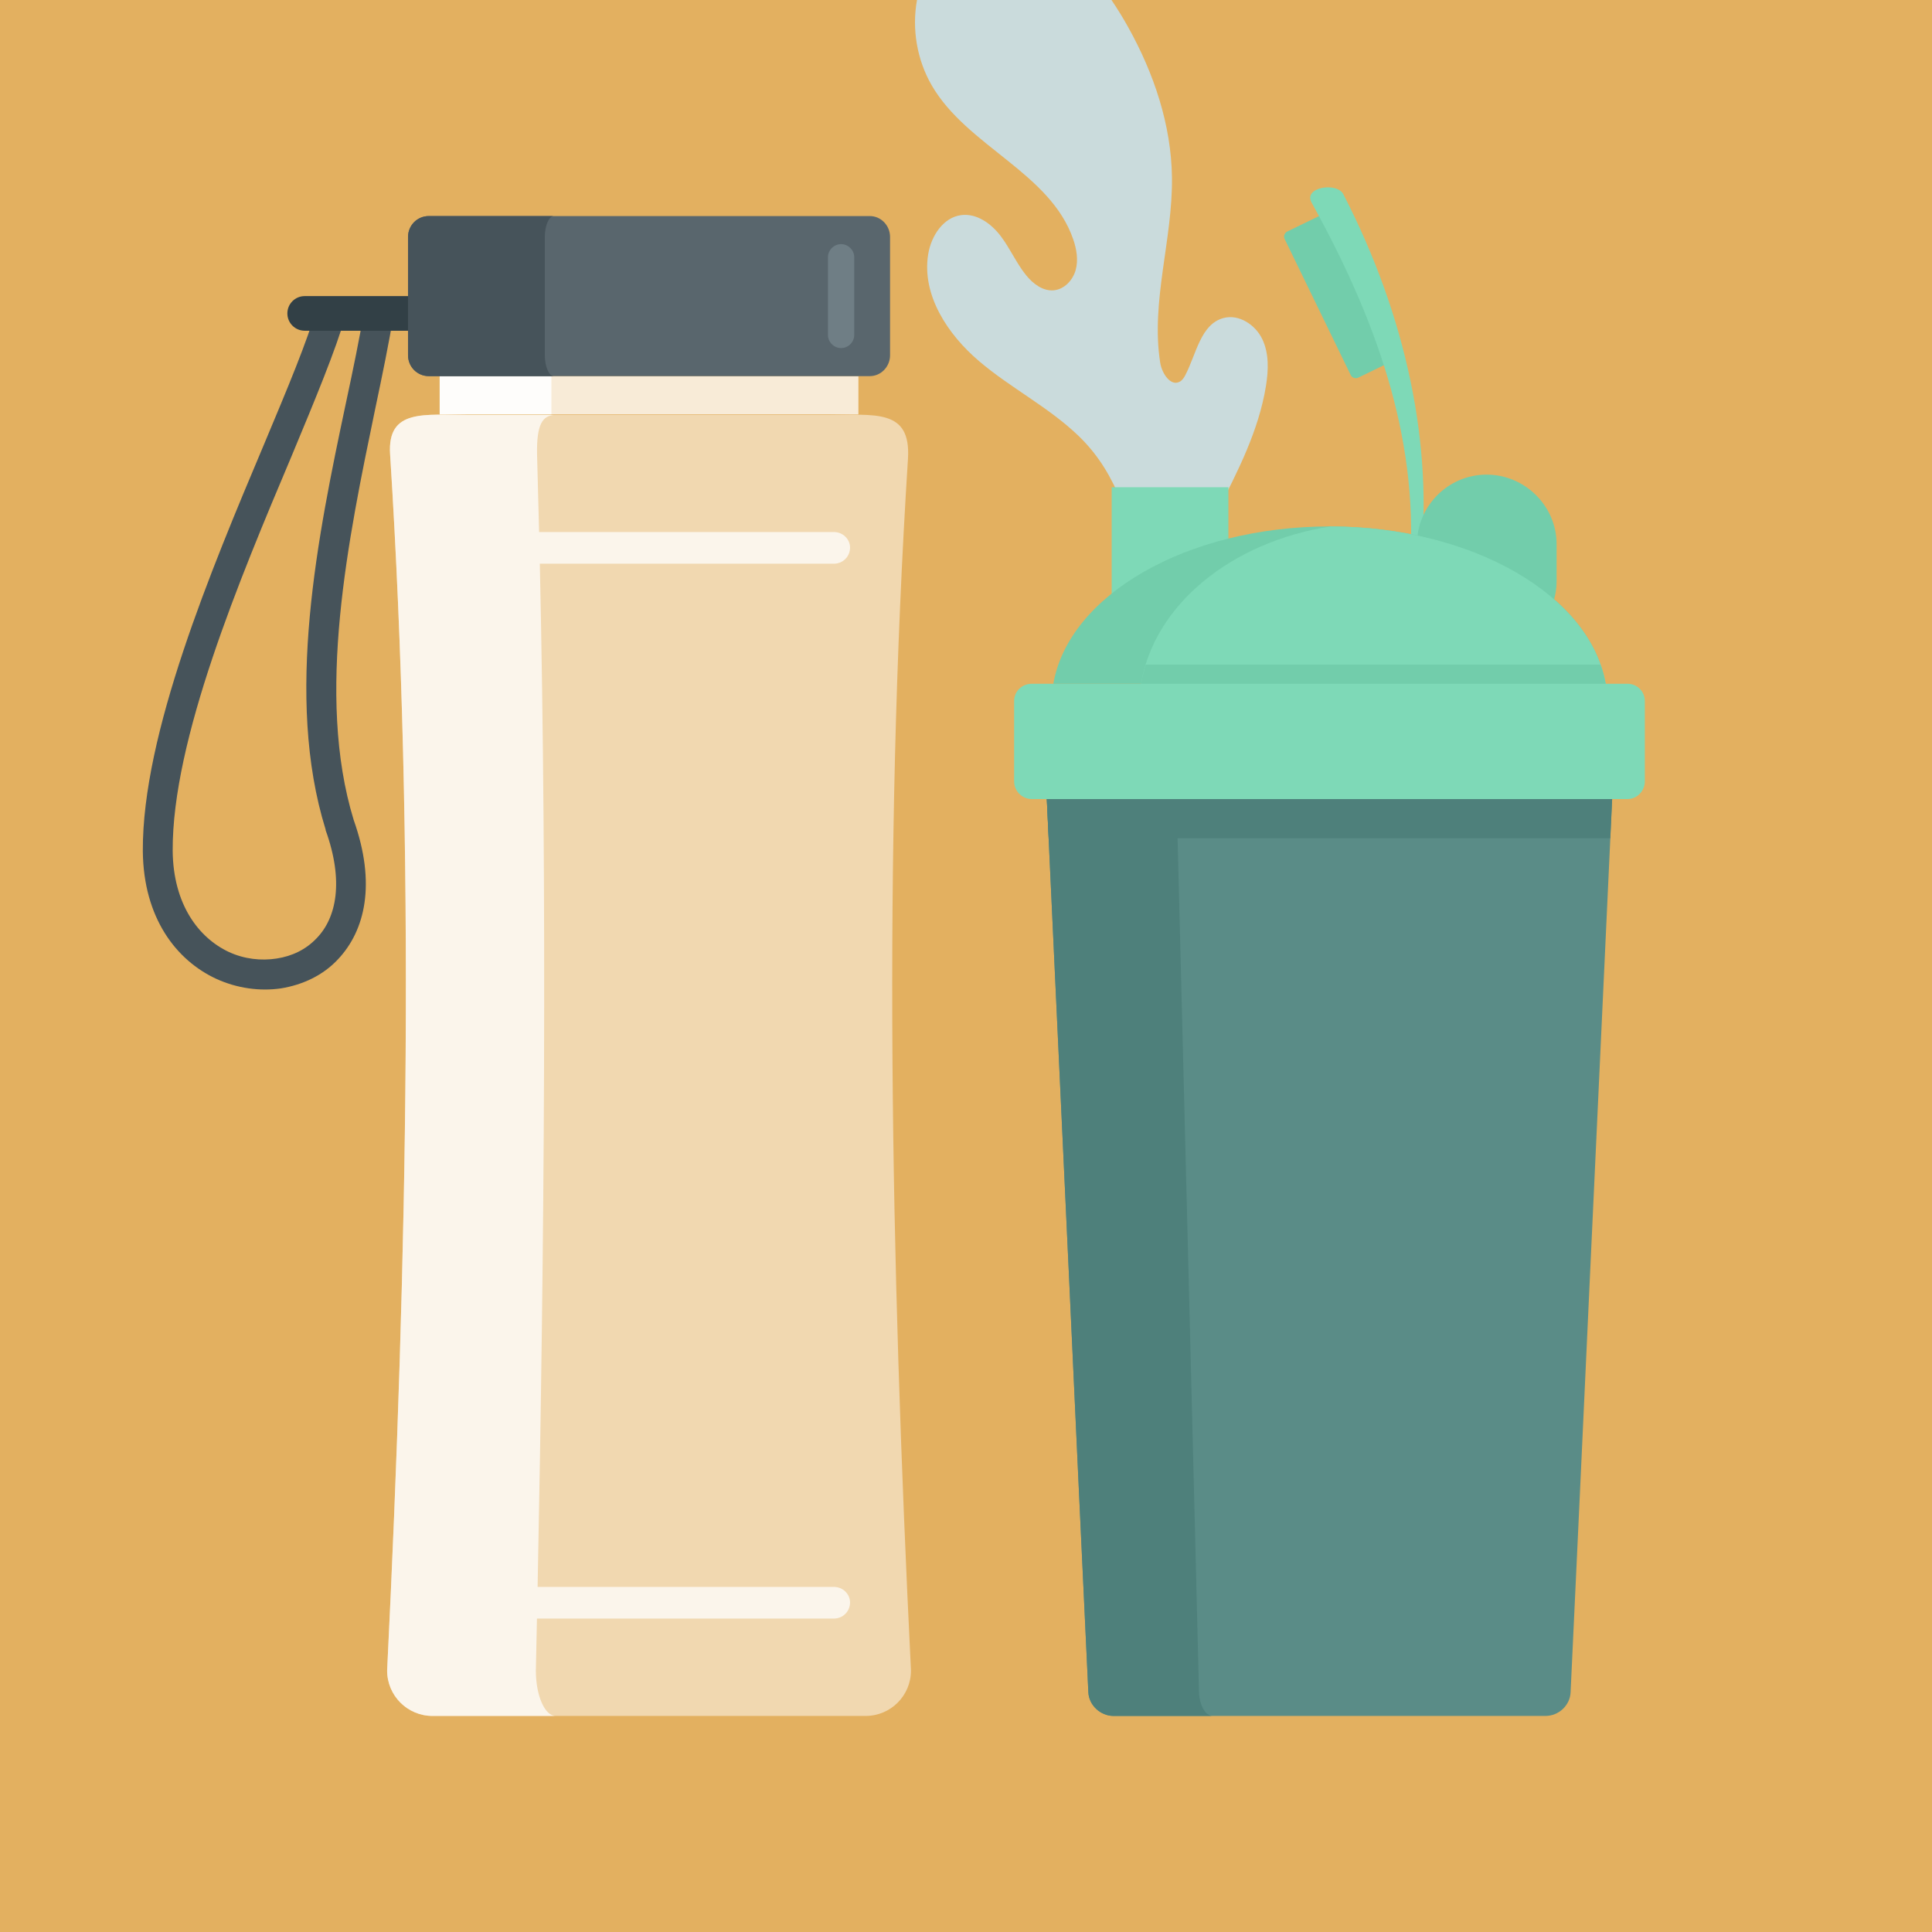 <?xml version="1.0" encoding="UTF-8"?><svg xmlns="http://www.w3.org/2000/svg" viewBox="0 0 2000 2000"><g id="Baggrund"><rect x="-1" y="-1" width="2002" height="2002" fill="#e3b060"/></g><g id="Layer_6"><path d="m1266.57,329.22c-23.72,6.36-28.09,37.19-39.45,58.96-1.35,2.59-2.96,5.21-5.46,6.72-9.59,5.79-18.87-8.27-20.61-19.33-9.98-63.53,13.02-127.66,12.16-191.96-.72-54.6-18.8-107.96-45.41-155.63-5.32-9.54-11.05-18.9-17.2-27.97h-201.33c-5.46,30.07-.01,62.08,15.35,88.52,36.64,63.06,122.69,90.26,146.38,159.24,3.53,10.28,5.43,21.54,2.46,31.99-2.97,10.45-11.74,19.76-22.56,20.76-11.28,1.04-21.52-6.77-28.65-15.57-10.17-12.56-16.59-27.78-26.38-40.64-9.79-12.86-24.86-23.73-40.89-21.62-18.76,2.47-31.09,21.8-34.12,40.48-6.87,42.25,20.2,83.09,52.82,110.81,32.61,27.73,71.71,47.4,102.6,77.03,44.16,42.36,50.96,92.94,73.26,146.05,24.77,59,58.2-43.74,70.29-67.19,21.46-41.64,43.23-84.16,50.7-130.4,2.63-16.28,3.28-33.68-3.88-48.53-7.16-14.85-24.17-25.99-40.09-21.72Z" fill="#cadbdc"/></g><g id="Layer_4"><path d="m486.08,429.57h369.16c50.71,0,87.81-6.8,84.71,45.14-25.97,406.87-17.93,827.97,3.09,1254.64,0,25.97-21.02,46.99-47,46.99h-448.3c-25.97,0-46.99-21.02-46.99-46.99,21.02-427.9,29.06-850.85,3.09-1258.97-3.09-47.61,35.25-40.81,82.24-40.81h0Z" fill="#fff" fill-rule="evenodd" opacity=".5"/><rect x="455.16" y="389.38" width="433.46" height="39.58" fill="#fff" opacity=".75"/><rect x="455.16" y="389.38" width="115.63" height="39.58" fill="#fff" opacity=".9"/><path d="m863.28,1642.78h-306.76c7.13-359,9.85-714.04,2.3-1059.24h304.46c9.28,0,16.69-7.42,16.69-16.7,0-8.66-7.42-16.08-16.69-16.08h-305.21c-.64-26.86-1.34-53.65-2.11-80.39-.62-32.15,6.18-39.57,17.31-40.81h-87.19c-46.99,0-85.33-6.8-82.24,40.81,25.97,408.11,17.93,831.07-3.09,1258.97,0,25.97,21.02,46.99,46.99,46.99h127.38c-11.13,0-20.41-21.02-20.41-46.99.39-17.94.76-35.87,1.13-53.8h307.43c9.28,0,16.69-7.42,16.69-16.69,0-8.66-7.42-16.08-16.69-16.08Z" fill="#fff" fill-rule="evenodd" opacity=".75"/><path d="m357.46,327.54c-9.89,34.63-30.92,85.33-55.65,144.7-53.79,127.38-123.67,293.72-123.05,408.73.62,55.03,26.59,89.66,58.13,104.5,16.08,7.42,33.39,9.28,49.47,6.8,16.08-2.47,30.3-9.28,41.43-21.03,20.41-21.02,28.44-58.74,9.28-111.92v-.62c-42.66-137.27-8.04-304.23,21.02-441.5,7.42-34.63,14.22-67.4,19.17-97.08l30.3,4.94c-4.95,30.3-11.75,63.07-19.17,98.32-27.82,134.18-61.83,296.19-22.26,425.43h0c23.5,66.16,11.75,114.39-16.08,144.08-15.46,16.69-36.48,26.59-59.36,30.3-21.64,3.09-45.14,0-66.78-9.89-41.43-19.17-75.44-63.07-76.06-132.33-.62-121.2,70.49-290.63,125.52-421.1,24.12-57.51,45.14-107.59,54.41-140.98l29.68,8.66Z" fill="#46535a"/><path d="m444.03,223.66h456.34c11.75,0,21.02,9.9,21.02,21.64v122.43c0,11.75-9.28,21.64-21.02,21.64h-456.34c-12.37,0-21.64-9.89-21.64-21.64v-122.43c0-11.75,9.27-21.64,21.64-21.64h0Z" fill="#59666d" fill-rule="evenodd"/><path d="m444.03,223.66h129.24c-4.95,0-9.28,9.9-9.28,21.64v122.43c0,11.75,4.33,21.64,9.28,21.64h-129.24c-12.37,0-21.64-9.89-21.64-21.64v-122.43c0-11.75,9.27-21.64,21.64-21.64h0Z" fill="#46535a" fill-rule="evenodd"/><path d="m870.7,252.72h0c7.42,0,13.6,6.18,13.6,13.61v80.39c0,7.42-6.18,13.61-13.6,13.61h0c-7.42,0-13.61-6.18-13.61-13.61v-80.39c0-7.42,6.18-13.61,13.61-13.61h0Z" fill="#6f7e85" fill-rule="evenodd"/><path d="m422.39,306.52h-106.98c-9.89,0-17.93,8.04-17.93,17.93h0c0,9.9,8.04,17.93,17.93,17.93h106.98v-35.87Z" fill="#324046" fill-rule="evenodd"/><path d="m1371.24,220.88l73.47,151.28-38.69,18.79c-2.61,1.27-6.27.36-7.75-2.68l-68.4-140.85c-1.48-3.04.07-6.48,2.68-7.75l38.69-18.79Z" fill="#72cdab" fill-rule="evenodd"/><path d="m1470.35,584.28c13.73-122.18-14.33-256.29-79.65-383.06-6.33-13.04-41.84-7.62-32.95,8.48,65.63,118.55,110.47,240.76,102.03,372.72,2.84-2.99,7.51,4.41,10.57,1.85h0Z" fill="#7ed9b7" fill-rule="evenodd"/><path d="m1538.89,491.33h0c39.63,0,72.49,32.38,72.49,72.01v38.18c0,39.63-32.86,72.01-72.49,72.01h0c-39.63,0-72.01-32.38-72.01-72.01v-38.18c0-39.63,32.38-72.01,72.01-72.01h0Z" fill="#72cdab" fill-rule="evenodd"/><rect x="1150.82" y="504.38" width="120.82" height="144.98" fill="#7ed9b7"/><path d="m1068.18,707.83h616.65c9.67,0,17.88,7.73,17.88,17.88v83.12c0,10.15-8.22,18.36-17.88,18.36h-616.65c-10.15,0-18.36-8.22-18.36-18.36v-83.12c0-10.15,8.22-17.88,18.36-17.88h0Z" fill="#7ed9b7" fill-rule="evenodd"/><path d="m1083.65,827.2h585.24c-8.22,175.43-15.95,341.67-23.2,498.73-6.77,149.33-13.53,290.93-19.81,425.76-.48,13.53-12.08,24.65-26.1,24.65h-447.02c-13.53,0-25.61-11.12-26.1-24.65-6.28-134.83-13.05-276.43-19.81-425.76-7.25-157.06-14.98-323.31-23.2-498.73h0Z" fill="#5a8c87" fill-rule="evenodd"/><path d="m1083.65,827.2h585.24l-1.93,40.59h-581.37l-1.93-40.59Z" fill="#4e807b" fill-rule="evenodd"/><path d="m1083.65,827.2h134.35c4.35,175.43,8.7,341.67,12.56,498.73,3.87,149.33,7.25,290.93,10.63,425.76.48,13.53,6.77,24.65,14.01,24.65h-102.45c-13.53,0-25.61-11.12-26.1-24.65-6.28-134.83-13.05-276.43-19.81-425.76-7.25-157.06-14.98-323.31-23.2-498.73h0Z" fill="#4e807b" fill-rule="evenodd"/><path d="m1376.51,544.97c147.88,0,269.66,71.04,285.61,162.86h-571.71c15.95-91.82,138.21-162.86,286.1-162.86h0Z" fill="#72cdab" fill-rule="evenodd"/><path d="m1377.47,544.97c147.4.48,268.7,71.52,284.65,162.86h-480.85c13.53-81.67,93.27-146.91,196.21-162.86h0Z" fill="#7ed9b7" fill-rule="evenodd"/><path d="m1656.8,688.02c2.42,6.28,4.35,13.05,5.32,19.81h-480.85c.97-6.77,2.9-13.53,4.83-19.81h470.7Z" fill="#72cdab" fill-rule="evenodd"/></g></svg>